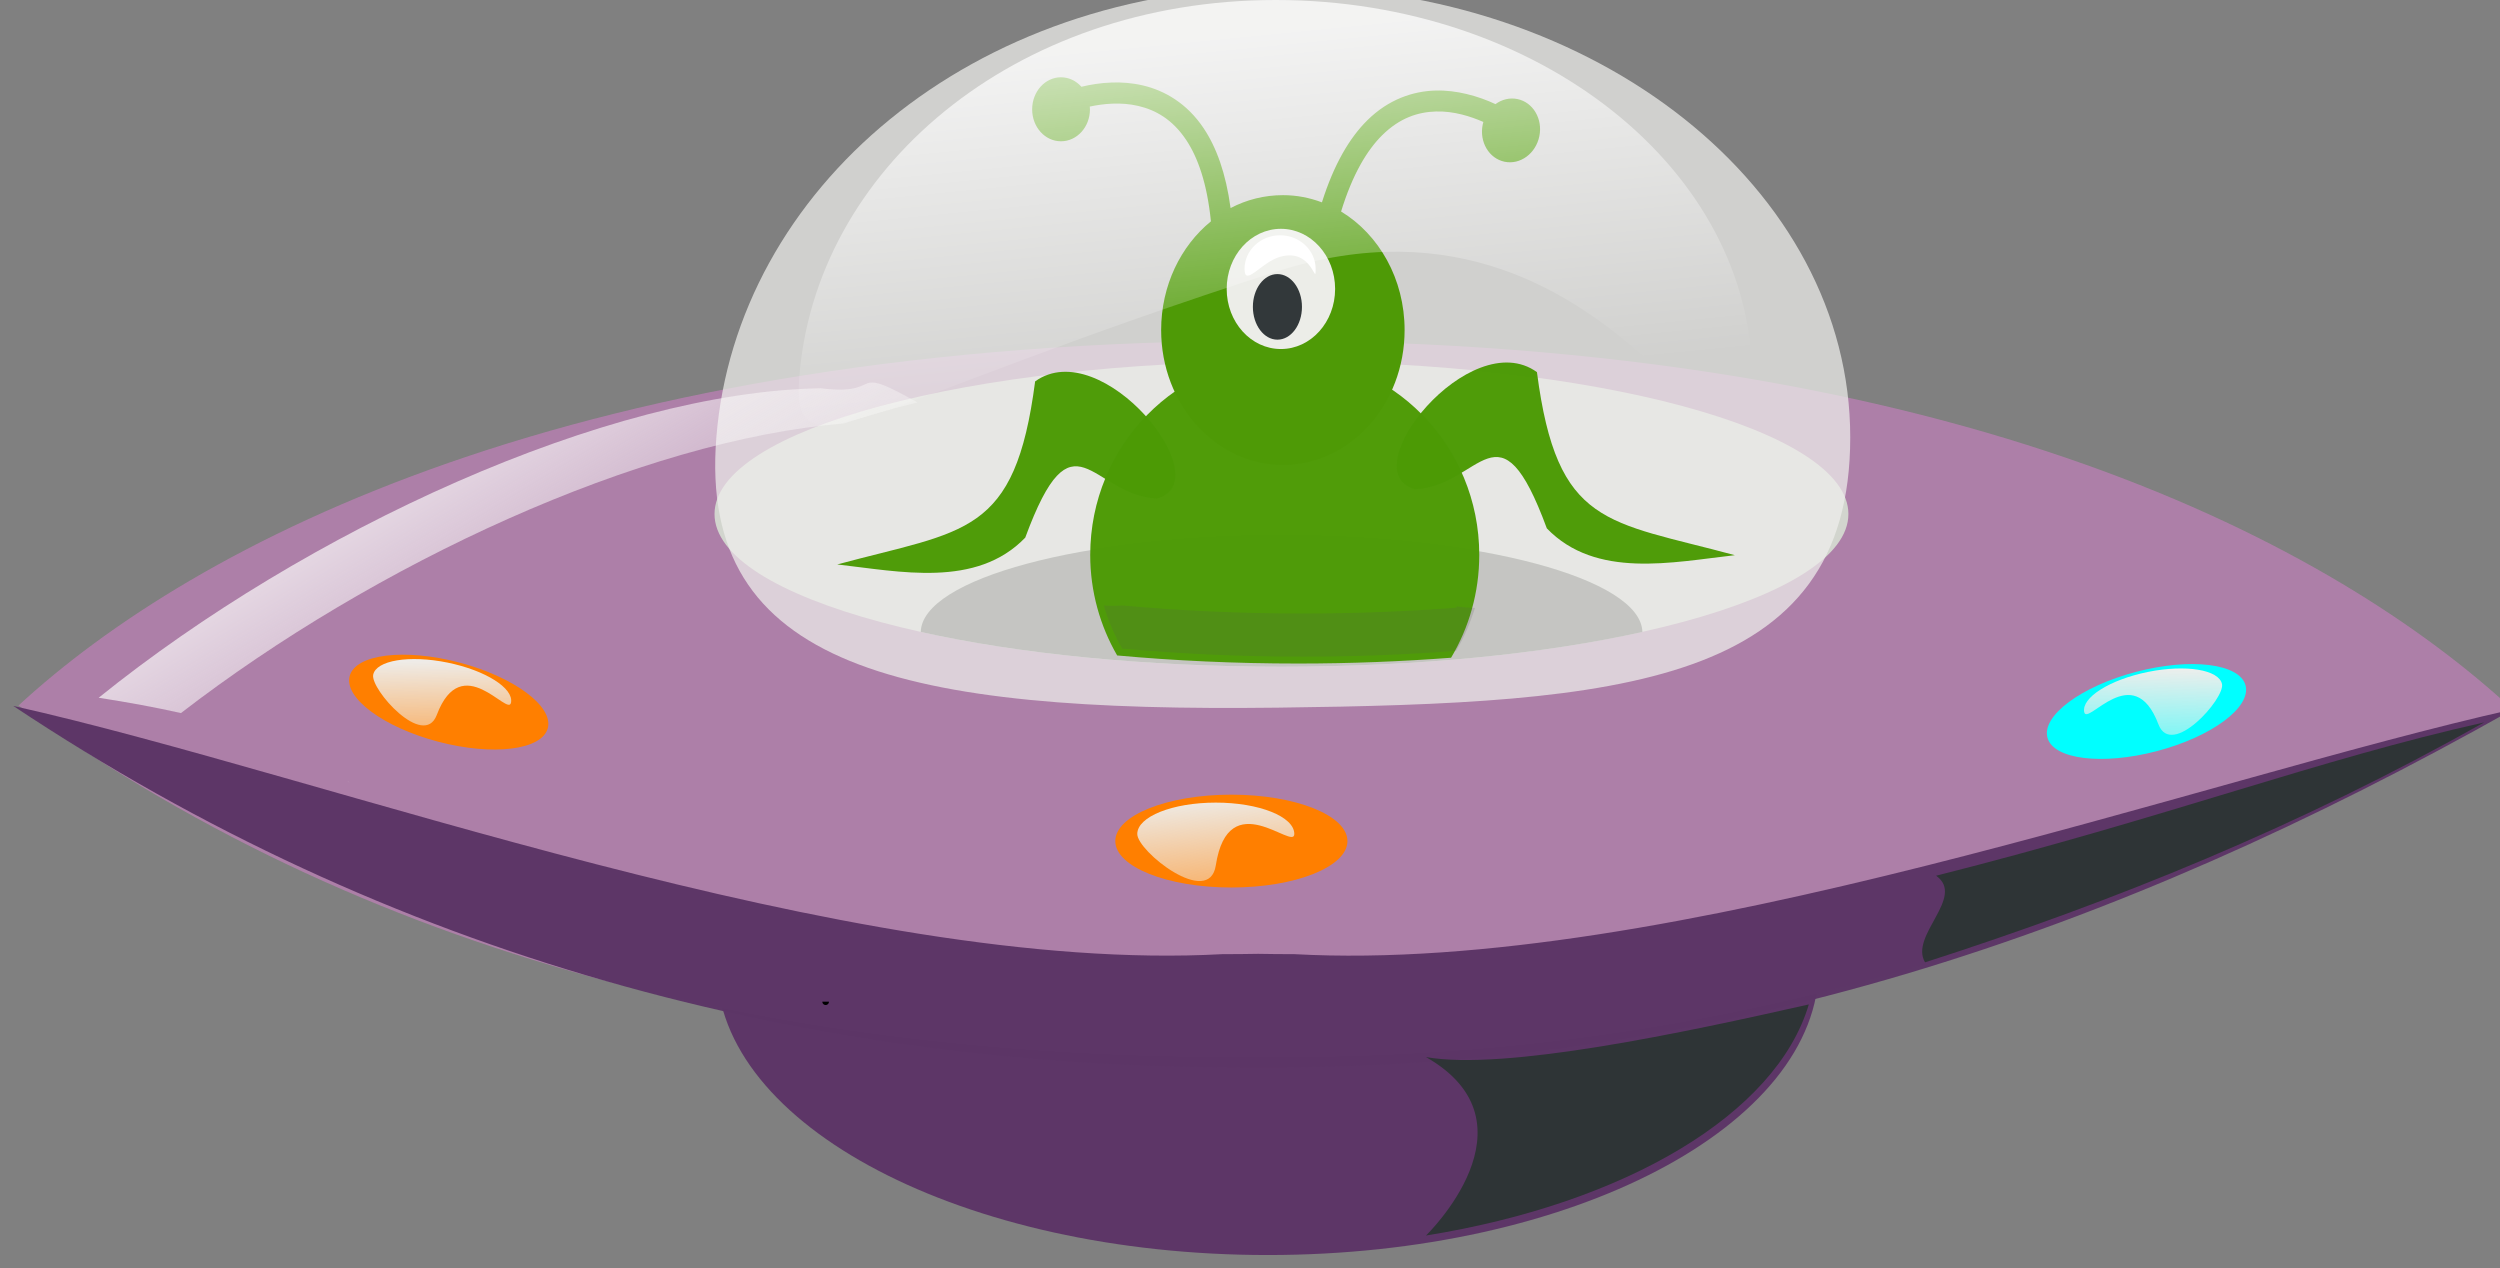 <?xml version="1.0"?><svg width="376.929" height="191.216" xmlns="http://www.w3.org/2000/svg" xmlns:xlink="http://www.w3.org/1999/xlink">
 <rect width="100%" height="100%" fill="#808080" stroke="none"/>
 <defs>
  <radialGradient r="19.269" fy="531.578" fx="-80.337" cy="531.578" cx="-80.337" gradientTransform="matrix(1,0,0,0.606,0,209.705)" gradientUnits="userSpaceOnUse" id="radialGradient3853" xlink:href="#linearGradient3726"/>
  <radialGradient r="19.269" fy="531.578" fx="-80.337" cy="531.578" cx="-80.337" gradientTransform="matrix(1,0,0,0.606,0,209.705)" gradientUnits="userSpaceOnUse" id="radialGradient3851" xlink:href="#linearGradient3726"/>
  <linearGradient id="linearGradient3726">
   <stop stop-color="#555753" id="stop3728" offset="0"/>
   <stop stop-color="#555753" stop-opacity="0" id="stop3730" offset="1"/>
  </linearGradient>
  <radialGradient r="19.269" fy="531.578" fx="-69.827" cy="531.578" cx="-69.827" gradientTransform="matrix(1,0,0,0.606,0,209.705)" gradientUnits="userSpaceOnUse" id="radialGradient3849" xlink:href="#linearGradient3726"/>
  <linearGradient id="linearGradient3857">
   <stop stop-color="#ffffff" id="stop3859" offset="0"/>
   <stop stop-color="#ffffff" stop-opacity="0" id="stop3861" offset="1"/>
  </linearGradient>
  <linearGradient y2="0.667" x2="0.562" y1="0.06" x1="0.463" id="linearGradient3863" xlink:href="#linearGradient3857"/>
  <linearGradient id="linearGradient3941">
   <stop stop-color="#fcfcfb" id="stop3943" offset="0"/>
   <stop stop-color="#fcfcfb" stop-opacity="0" id="stop3945" offset="1"/>
  </linearGradient>
  <linearGradient y2="0.732" x2="0.846" y1="0.152" x1="0.122" id="linearGradient3947" xlink:href="#linearGradient3941"/>
  <linearGradient y2="1.486" x2="0.567" y1="0.082" x1="0.411" id="linearGradient3981" xlink:href="#linearGradient3975"/>
  <linearGradient y2="1.545" x2="0.462" y1="0.095" x1="0.441" id="linearGradient3985" xlink:href="#linearGradient3975"/>
  <linearGradient id="linearGradient3975">
   <stop stop-color="#eeeeec" id="stop3977" offset="0"/>
   <stop stop-color="#eeeeec" stop-opacity="0" id="stop3979" offset="1"/>
  </linearGradient>
  <linearGradient y2="1.545" x2="0.538" y1="0.095" x1="0.559" id="linearGradient3991" xlink:href="#linearGradient3975"/>
  <radialGradient r="19.269" fy="531.578" fx="-80.337" cy="531.578" cx="-80.337" gradientTransform="matrix(1,0,0,0.606,0,209.705)" gradientUnits="userSpaceOnUse" id="svg_1" xlink:href="#linearGradient3726"/>
 </defs>
 <g>
  <title>Layer 1</title>
  <g id="layer1">
   <path fill="#5d3667" fill-rule="nonzero" stroke-width="0.5" stroke-linecap="round" stroke-linejoin="bevel" stroke-miterlimit="4" stroke-dashoffset="0" d="m274.236,145.729c0.008,24.02 -37.193,43.494 -83.085,43.494c-45.892,0 -83.093,-19.474 -83.085,-43.494c-0.008,-24.02 37.193,-43.494 83.085,-43.494c45.892,0 83.093,19.474 83.085,43.494z" id="path2639"/>
   <path fill="#ad7fa8" stroke-width="2" stroke-linecap="round" stroke-linejoin="bevel" stroke-miterlimit="4" stroke-dashoffset="0" id="path2878" d="m191.28,51.378c-104.448,0 -162.068,30.621 -188.489,54.993c55.446,39.956 119.736,53.561 188.489,52.993c68.386,0.372 126.858,-18.347 187.441,-52.493c-26.42,-24.372 -82.993,-55.493 -187.441,-55.493z"/>
   <path fill="#5c3566" fill-opacity="0.98" stroke-width="2" stroke-linecap="round" stroke-linejoin="bevel" stroke-miterlimit="4" stroke-dashoffset="0" id="path3654" d="m2,106.433c56.582,37.645 119.305,54.865 187.691,54.493c0.016,-0 0.032,0 0.048,0c68.386,0.372 128.608,-19.847 189.191,-53.993c-47.401,10.596 -127.536,40.033 -183.806,36.925c-1.828,0 -3.63,-0.011 -5.433,-0.048c-1.787,0.036 -3.573,0.048 -5.385,0.048c-56.269,3.108 -134.904,-26.828 -182.306,-37.425z"/>
   <path fill="#d3d7cf" fill-opacity="0.98" stroke-width="2" stroke-linecap="round" stroke-linejoin="bevel" stroke-miterlimit="4" stroke-dashoffset="0" d="m278.686,77.505c0,12.719 -38.27,23.03 -85.478,23.03c-47.208,0 -85.478,-10.311 -85.478,-23.03c-0,-12.719 38.27,-23.03 85.478,-23.03c47.208,0 85.478,10.311 85.478,23.03z" id="path3659"/>
   <path fill="#555753" fill-opacity="0.98" stroke-width="2" stroke-linecap="round" stroke-linejoin="bevel" stroke-miterlimit="4" stroke-dashoffset="0" id="path3661" d="m193.2,80.715c-29.909,0 -54.189,6.521 -54.377,14.568c14.777,3.286 33.734,5.241 54.377,5.241c20.665,0 39.641,-1.948 54.425,-5.241c-0.186,-8.047 -24.515,-14.568 -54.425,-14.568z"/>
   <path opacity="0.739" fill="#eeeeec" fill-opacity="0.98" stroke-width="2" stroke-linecap="round" stroke-linejoin="bevel" stroke-miterlimit="4" stroke-dashoffset="0" id="path3666" d="m278.963,65.933c0,37.499 -34.672,40.111 -86.255,40.76c-56.422,0.699 -87.504,-5.875 -84.701,-40.76c2.994,-37.265 38.294,-67.933 85.478,-67.933c47.184,0 85.478,30.434 85.478,67.933z"/>
   <g id="g3835">
    <g id="g3776">
     <path fill="#4d9a06" fill-opacity="0.98" stroke-width="4" stroke-linecap="round" stroke-linejoin="bevel" stroke-miterlimit="4" stroke-dashoffset="0" id="path3700" d="m193.719,53.793c-16.186,0 -29.344,13.38 -29.344,29.875c0,5.529 1.491,10.713 4.062,15.156c8.572,0.784 17.737,1.219 27.281,1.219c8.002,0 15.723,-0.316 23.062,-0.875c2.695,-4.518 4.25,-9.83 4.25,-15.5c0,-16.495 -13.126,-29.875 -29.312,-29.875z"/>
     <path fill="url(#radialGradient3849)" stroke-width="4" stroke-linecap="round" stroke-linejoin="bevel" stroke-miterlimit="4" stroke-dashoffset="0" d="m207.947,67.76c0.002,5.091 -6.813,9.218 -15.22,9.218c-8.407,0 -15.222,-4.127 -15.22,-9.218c-0.002,-5.091 6.813,-9.218 15.22,-9.218c8.407,0 15.222,4.127 15.22,9.218z" id="path3716"/>
     <path fill="#4e9a06" stroke-width="2" stroke-linecap="round" stroke-linejoin="bevel" stroke-miterlimit="4" stroke-dashoffset="0" id="path3669" d="m159.964,11.651c-2.405,0 -4.344,2.171 -4.344,4.838c0,2.667 1.939,4.813 4.344,4.813c2.405,0 4.369,-2.147 4.369,-4.813c0,-0.142 -0.014,-0.281 -0.025,-0.42c1.999,-0.428 4.665,-0.719 7.306,-0.099c2.605,0.612 5.148,2.008 7.232,5.134c1.751,2.627 3.155,6.557 3.727,12.268c-4.545,3.705 -7.504,9.661 -7.504,16.39c0,11.231 8.235,20.34 18.365,20.34c10.13,0 18.34,-9.108 18.34,-20.34c0,-7.708 -3.873,-14.419 -9.577,-17.871c1.719,-5.607 3.921,-9.252 6.196,-11.503c2.67,-2.643 5.446,-3.504 8.121,-3.579c2.716,-0.077 5.261,0.757 7.134,1.58c-0.038,0.132 -0.071,0.258 -0.099,0.395c-0.536,2.612 0.952,5.12 3.308,5.603c2.356,0.484 4.697,-1.238 5.233,-3.851c0.536,-2.612 -0.952,-5.12 -3.308,-5.603c-1.178,-0.242 -2.359,0.067 -3.308,0.765c-1.191,-0.56 -2.685,-1.129 -4.369,-1.53c-1.443,-0.344 -3.022,-0.565 -4.69,-0.518c-3.336,0.094 -7.043,1.299 -10.269,4.492c-2.679,2.652 -5.028,6.634 -6.837,12.367c-1.848,-0.695 -3.816,-1.086 -5.875,-1.086c-2.818,0 -5.512,0.69 -7.899,1.95c-0.703,-5.236 -2.131,-9.145 -4.048,-12.021c-2.518,-3.777 -5.909,-5.704 -9.158,-6.467c-1.624,-0.382 -3.207,-0.491 -4.69,-0.444c-1.74,0.054 -3.308,0.33 -4.591,0.642c-0.79,-0.883 -1.876,-1.432 -3.086,-1.432z"/>
     <path fill="#eeeeec" fill-opacity="0.98" stroke-width="2" stroke-linecap="round" stroke-linejoin="bevel" stroke-miterlimit="4" stroke-dashoffset="0" id="path3671" d="m201.298,43.561c0,5.005 -3.66,9.062 -8.174,9.062c-4.514,0 -8.174,-4.057 -8.174,-9.062c0,-5.005 3.66,-9.063 8.174,-9.063c4.514,0 8.174,4.057 8.174,9.063z"/>
     <path fill="#2e3436" fill-opacity="0.98" stroke-width="2" stroke-linecap="round" stroke-linejoin="bevel" stroke-miterlimit="4" stroke-dashoffset="0" d="m196.299,46.268c0,2.731 -1.656,4.944 -3.7,4.944c-2.043,0 -3.7,-2.214 -3.7,-4.944c0,-2.731 1.656,-4.944 3.7,-4.944c2.043,0 3.7,2.214 3.7,4.944z" id="path3673"/>
     <path fill="#ffffff" stroke-width="4" stroke-linecap="round" stroke-linejoin="bevel" stroke-miterlimit="4" stroke-dashoffset="0" id="path3697" d="m198.362,40.553c0,2.803 -0.427,-3.244 -5.36,-1.834c-2.845,0.813 -5.36,4.637 -5.36,1.834c0,-2.803 2.401,-5.078 5.36,-5.078c2.959,0 5.36,2.275 5.36,5.078z"/>
     <path fill="url(#radialGradient3851)" stroke-width="4" stroke-linecap="round" stroke-linejoin="bevel" stroke-miterlimit="4" stroke-dashoffset="0" id="path3734" d="m181.137,74.494c0.001,3.566 -3.438,6.457 -7.68,6.457c-4.242,0 -7.681,-2.891 -7.68,-6.457c-0.001,-3.566 3.438,-6.457 7.68,-6.457c4.242,0 7.681,2.891 7.68,6.457z"/>
     <path fill="#4c9a06" fill-opacity="0.98" fill-rule="evenodd" stroke-width="1px" id="path3706" d="m174.435,75.161c9.662,-2.619 -8.288,-24.928 -18.367,-17.656c-3.032,23.379 -10.542,22.378 -29.838,27.598c9.392,1.056 20.951,3.62 28.348,-4.043c7.267,-19.722 9.898,-6.387 19.857,-5.899z"/>
     <path fill="url(#svg_1)" stroke-width="4" stroke-linecap="round" stroke-linejoin="bevel" stroke-miterlimit="4" stroke-dashoffset="0" d="m206.658,73.098c-0.001,3.566 3.438,6.457 7.68,6.457c4.242,0 7.681,-2.891 7.68,-6.457c0.001,-3.566 -3.438,-6.457 -7.68,-6.457c-4.242,0 -7.681,2.891 -7.68,6.457z" id="path3738"/>
     <path fill="#4c9a06" fill-opacity="0.98" fill-rule="evenodd" stroke-width="1px" d="m213.361,73.764c-9.662,-2.619 8.288,-24.928 18.367,-17.656c3.032,23.379 10.542,22.378 29.838,27.598c-9.392,1.056 -20.951,3.62 -28.348,-4.043c-7.267,-19.722 -9.898,-6.387 -19.857,-5.899z" id="path3740"/>
    </g>
    <path opacity="0.183" fill="#555753" fill-opacity="0.98" stroke-width="4" stroke-linecap="round" stroke-linejoin="bevel" stroke-miterlimit="4" stroke-dashoffset="0" d="m166.417,91.285c0.684,2.297 1.608,4.474 2.781,6.5c8.572,0.785 17.737,1.219 27.281,1.219c8.002,0 15.723,-0.316 23.062,-0.875c1.197,-2.008 2.133,-4.186 2.844,-6.469c-0.935,-0.026 -1.842,-0.095 -2.75,-0.219c-0.035,0.06 -0.058,0.128 -0.094,0.188c-7.34,0.559 -15.061,0.875 -23.062,0.875c-9.544,0 -18.709,-0.434 -27.281,-1.219c-0.472,0.032 -0.928,0.062 -1.406,0.062c-0.457,0 -0.924,-0.033 -1.375,-0.062z" id="path3790"/>
   </g>
   <path opacity="0.739" fill="url(#linearGradient3863)" stroke-width="2" stroke-linecap="round" stroke-linejoin="bevel" stroke-miterlimit="4" stroke-dashoffset="0" d="m264.179,57.097c0,31.517 -17.996,-33.443 -71.655,-16.171c-62.249,20.037 -73.125,31.203 -72.03,16.171c2.283,-31.338 32.185,-57.097 71.842,-57.097c39.657,0 71.842,25.579 71.842,57.097z" id="path3855"/>
   <path fill="none" fill-rule="evenodd" stroke="#000000" stroke-width="1px" id="path3870" d="m124.484,151.027c0,0.943 0,0.943 0,0z"/>
   <path fill="url(#linearGradient3947)" stroke-width="2" stroke-linecap="round" stroke-linejoin="bevel" stroke-miterlimit="4" stroke-dashoffset="0" id="path3930" d="m131.156,57.699c-1.281,0.217 -1.791,1.541 -7.375,0.844c-32.245,0.48 -77.746,21.525 -108.906,46.656c4.517,0.705 8.61,1.457 12.406,2.312c29.172,-22.517 69.332,-41.146 99.875,-43.656c3.522,-1.123 7.208,-2.202 11.156,-3.188c-4.694,-2.639 -6.16,-3.138 -7.156,-2.969zm-78.812,60.063c0.095,0.062 0.187,0.125 0.281,0.188c0.011,-0.01 0.02,-0.022 0.031,-0.031c-0.105,-0.049 -0.207,-0.108 -0.312,-0.156z"/>
   <path fill="#ff7f00" stroke-width="5" stroke-linecap="round" stroke-linejoin="bevel" stroke-miterlimit="4" stroke-dashoffset="0" d="m203.156,126.811c0,3.866 -7.835,7 -17.5,7c-9.665,0 -17.5,-3.134 -17.5,-7c0,-3.866 7.835,-7 17.5,-7c9.665,0 17.5,3.134 17.5,7z" id="path3964"/>
   <path fill="#ff7f00" stroke-width="5" stroke-linecap="round" stroke-linejoin="bevel" stroke-miterlimit="4" stroke-dashoffset="0" id="path3966" d="m82.592,109.785c-0.867,3.3 -8.258,4.217 -16.507,2.048c-8.249,-2.168 -14.233,-6.601 -13.366,-9.901c0.867,-3.3 8.258,-4.217 16.507,-2.048c8.249,2.168 14.233,6.601 13.366,9.901z"/>
   <path fill="url(#linearGradient3981)" stroke-width="5" stroke-linecap="round" stroke-linejoin="bevel" stroke-miterlimit="4" stroke-dashoffset="0" id="path3972" d="m195.145,125.745c0,2.614 -9.934,-7.614 -11.838,4.735c-0.996,6.458 -11.838,-2.121 -11.838,-4.735c0,-2.614 5.303,-4.735 11.838,-4.735c6.535,0 11.838,2.121 11.838,4.735z"/>
   <path fill="url(#linearGradient3985)" stroke-width="5" stroke-linecap="round" stroke-linejoin="bevel" stroke-miterlimit="4" stroke-dashoffset="0" d="m77.045,105.952c-0.442,2.179 -7.431,-8.116 -11.19,1.839c-1.966,5.206 -10.03,-3.876 -9.588,-6.055c0.442,-2.179 5.455,-3.003 11.19,-1.839c5.735,1.164 10.03,3.876 9.588,6.055z" id="path3983"/>
   <path fill="#00ffff" stroke-width="5" stroke-linecap="round" stroke-linejoin="bevel" stroke-miterlimit="4" stroke-dashoffset="0" d="m308.693,111.199c0.867,3.3 8.258,4.217 16.507,2.048c8.249,-2.168 14.233,-6.601 13.366,-9.901c-0.867,-3.3 -8.258,-4.217 -16.507,-2.048c-8.249,2.168 -14.233,6.601 -13.366,9.901z" id="path3987"/>
   <path fill="url(#linearGradient3991)" stroke-width="5" stroke-linecap="round" stroke-linejoin="bevel" stroke-miterlimit="4" stroke-dashoffset="0" id="path3989" d="m314.24,107.367c0.442,2.179 7.431,-8.116 11.19,1.839c1.966,5.206 10.03,-3.876 9.588,-6.055c-0.442,-2.179 -5.455,-3.003 -11.19,-1.839c-5.735,1.164 -10.03,3.876 -9.588,6.055z"/>
   <path fill="#2e3436" fill-rule="nonzero" stroke-width="0.5" stroke-linecap="round" stroke-linejoin="bevel" stroke-miterlimit="4" stroke-dashoffset="0" id="path3430" d="m272.719,151.438c-18.738,4.24 -45.906,10.046 -57.719,7.938c17.5,10 0,26.906 0,26.906c30.013,-4.822 52.808,-18.278 57.719,-34.844z"/>
   <path fill="#2e3436" stroke-width="2" stroke-linecap="round" stroke-linejoin="bevel" stroke-miterlimit="4" stroke-dashoffset="0" id="path3439" d="m374.543,108.913c-25.152,5.623 -47.506,14.243 -82.635,23.121c4.518,3.206 -4.071,9.02 -1.666,13.059c28.512,-9.166 56.47,-20.493 84.302,-36.18z"/>
  </g>
 </g>
</svg>